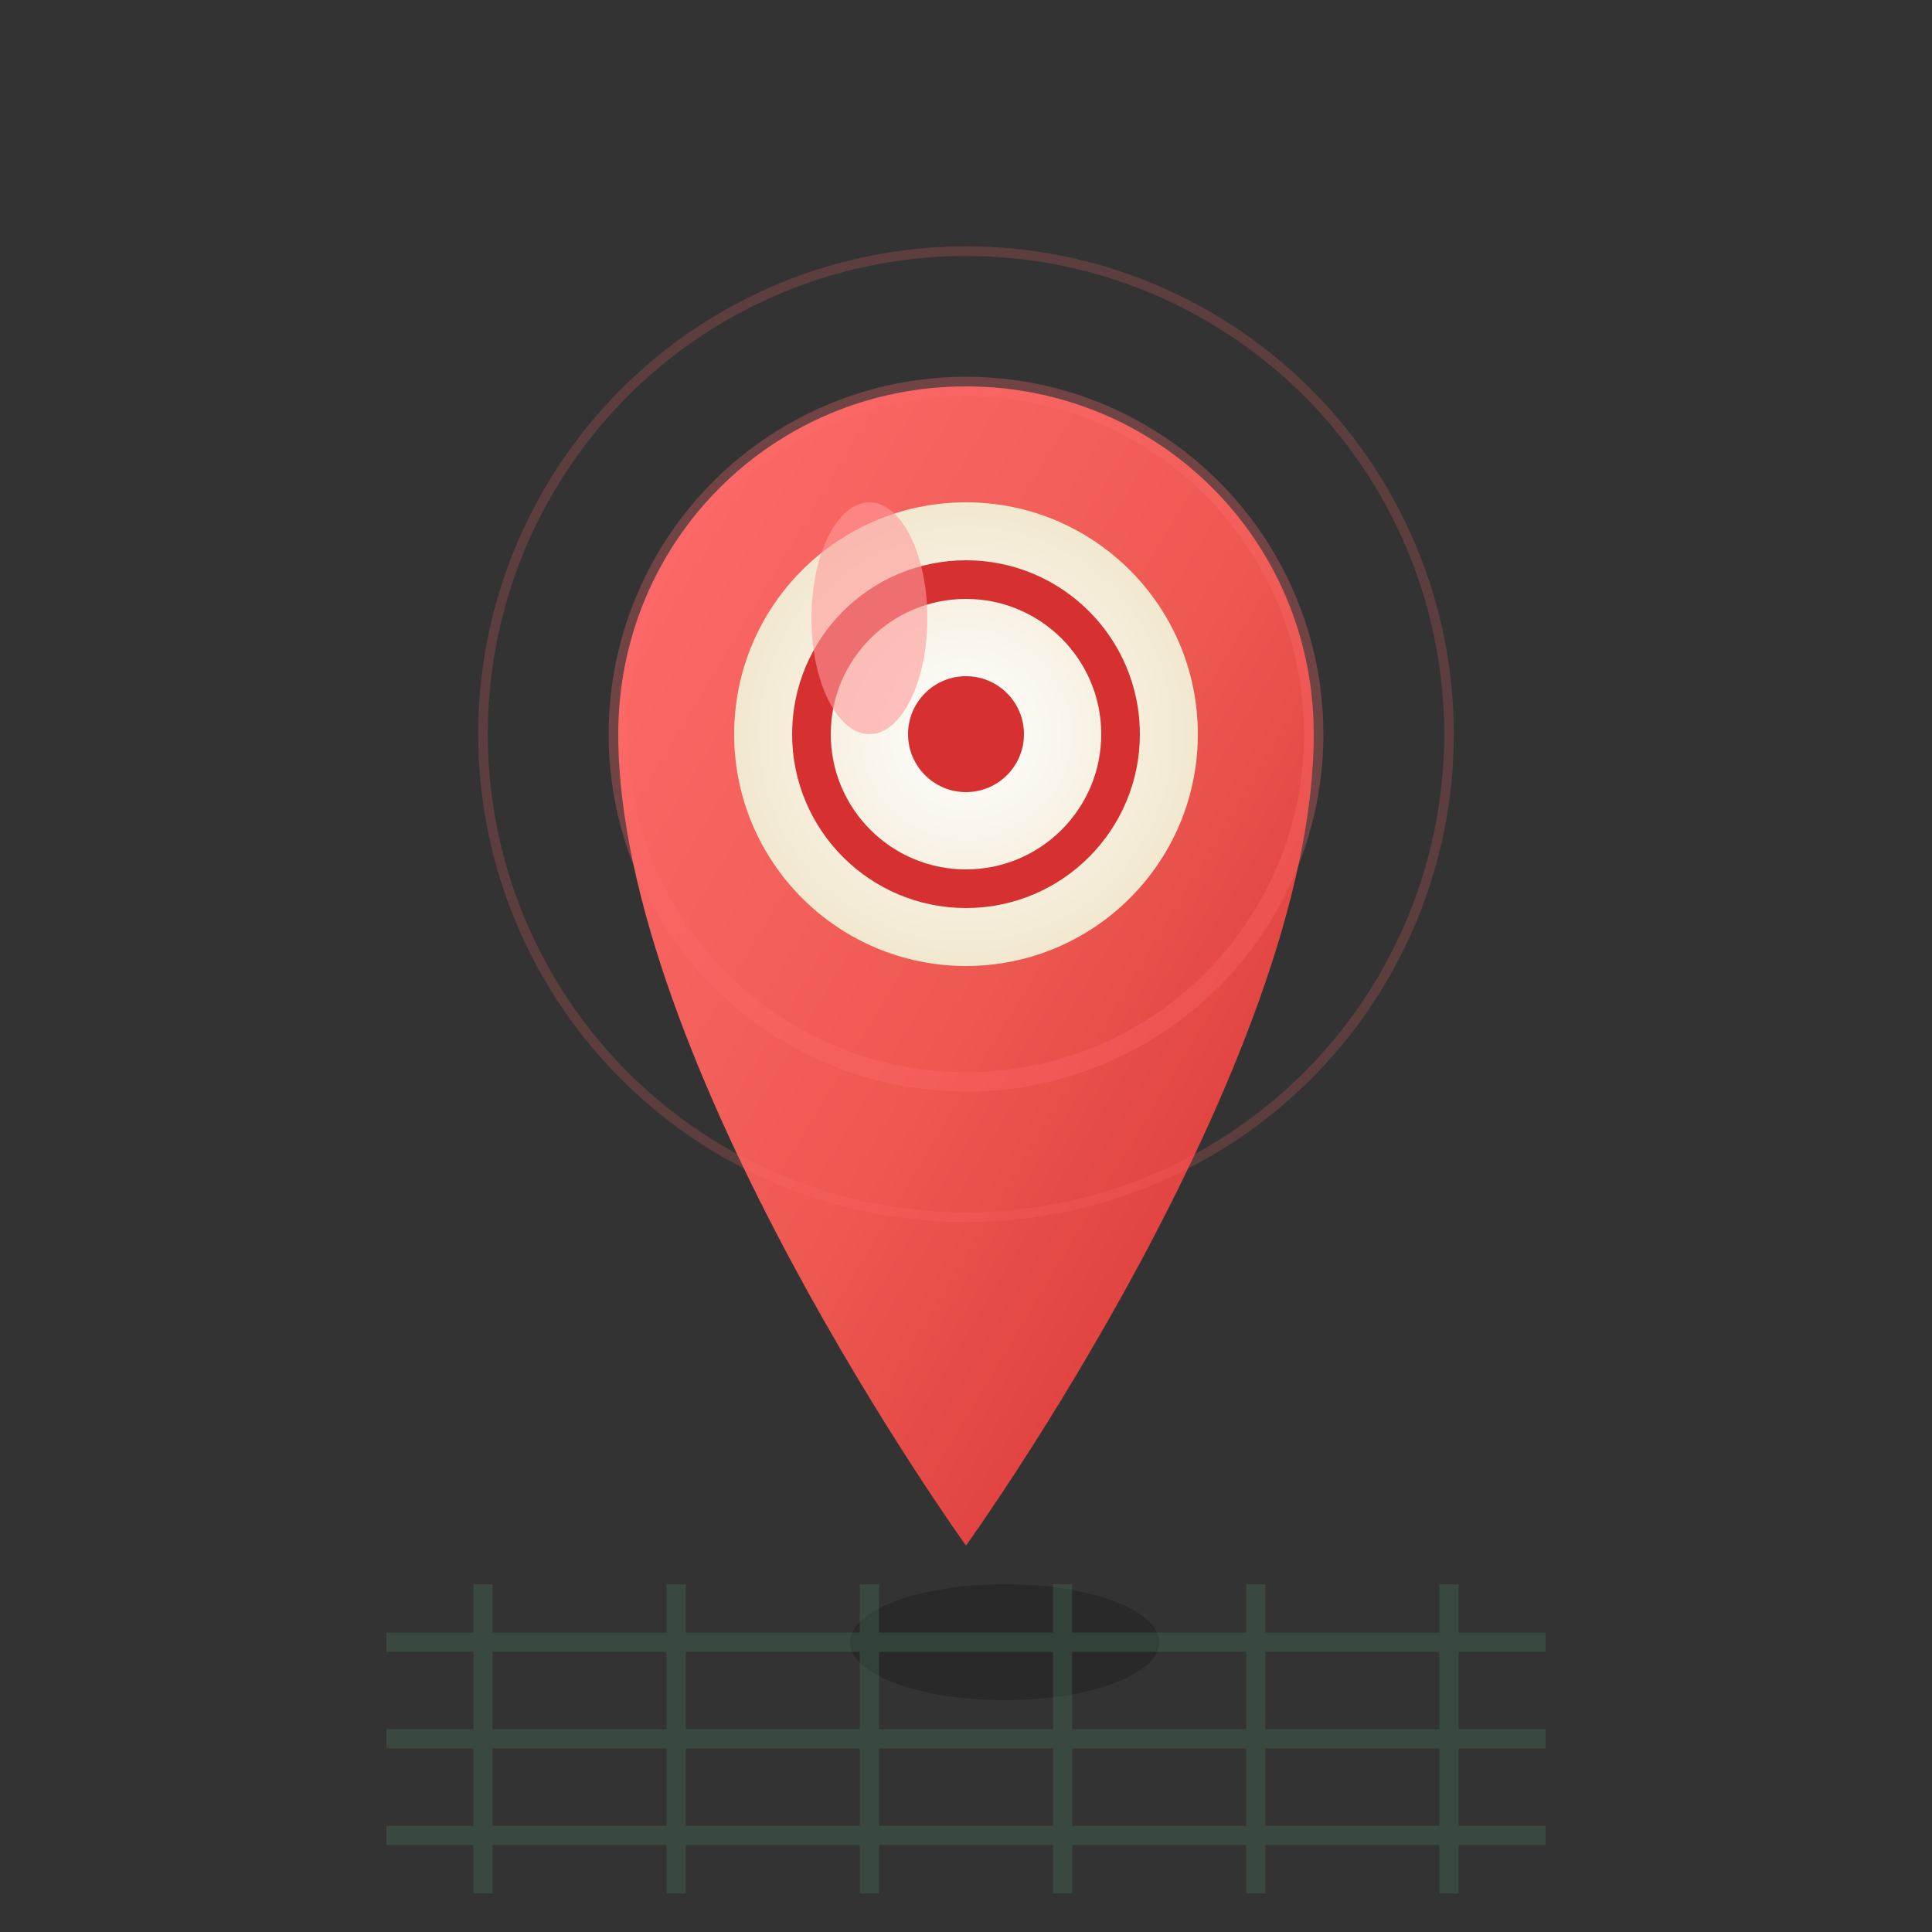 <svg viewBox="0 0 100 100" xmlns="http://www.w3.org/2000/svg">
  <rect x="0" y="0" width="100" height="100" fill="#333333" stroke="none"/>
  <defs>
    <linearGradient id="pinGradient" x1="0%" y1="0%" x2="100%" y2="100%">
      <stop offset="0%" style="stop-color:#ff6b6b;stop-opacity:1" />
      <stop offset="50%" style="stop-color:#ee5a52;stop-opacity:1" />
      <stop offset="100%" style="stop-color:#d63031;stop-opacity:1" />
    </linearGradient>
    <radialGradient id="innerGradient" cx="50%" cy="50%" r="50%">
      <stop offset="0%" style="stop-color:#ffffff;stop-opacity:1" />
      <stop offset="100%" style="stop-color:#f2e8cf;stop-opacity:1" />
    </radialGradient>
  </defs>
  
  <!-- Location pin -->
  <path d="M50 20 C40 20, 32 28, 32 38 C32 55, 50 80, 50 80 C50 80, 68 55, 68 38 C68 28, 60 20, 50 20 Z" 
        fill="url(#pinGradient)"/>
  
  <!-- Inner circle -->
  <circle cx="50" cy="38" r="12" fill="url(#innerGradient)"/>
  
  <!-- Location symbol -->
  <circle cx="50" cy="38" r="8" fill="none" stroke="#d63031" stroke-width="2"/>
  <circle cx="50" cy="38" r="3" fill="#d63031"/>
  
  <!-- Pin highlight -->
  <ellipse cx="45" cy="32" rx="3" ry="6" fill="#ff9999" opacity="0.6"/>
  
  <!-- Shadow -->
  <ellipse cx="52" cy="85" rx="8" ry="3" fill="#000000" opacity="0.2"/>
  
  <!-- Map grid (background) -->
  <g opacity="0.3">
    <line x1="20" y1="85" x2="80" y2="85" stroke="#4a7c59" stroke-width="1"/>
    <line x1="20" y1="90" x2="80" y2="90" stroke="#4a7c59" stroke-width="1"/>
    <line x1="20" y1="95" x2="80" y2="95" stroke="#4a7c59" stroke-width="1"/>
    <line x1="25" y1="82" x2="25" y2="98" stroke="#4a7c59" stroke-width="1"/>
    <line x1="35" y1="82" x2="35" y2="98" stroke="#4a7c59" stroke-width="1"/>
    <line x1="45" y1="82" x2="45" y2="98" stroke="#4a7c59" stroke-width="1"/>
    <line x1="55" y1="82" x2="55" y2="98" stroke="#4a7c59" stroke-width="1"/>
    <line x1="65" y1="82" x2="65" y2="98" stroke="#4a7c59" stroke-width="1"/>
    <line x1="75" y1="82" x2="75" y2="98" stroke="#4a7c59" stroke-width="1"/>
  </g>
  
  <!-- Distance rings -->
  <circle cx="50" cy="38" r="18" fill="none" stroke="#ff6b6b" stroke-width="1" opacity="0.3"/>
  <circle cx="50" cy="38" r="25" fill="none" stroke="#ff6b6b" stroke-width="0.5" opacity="0.2"/>
</svg>
